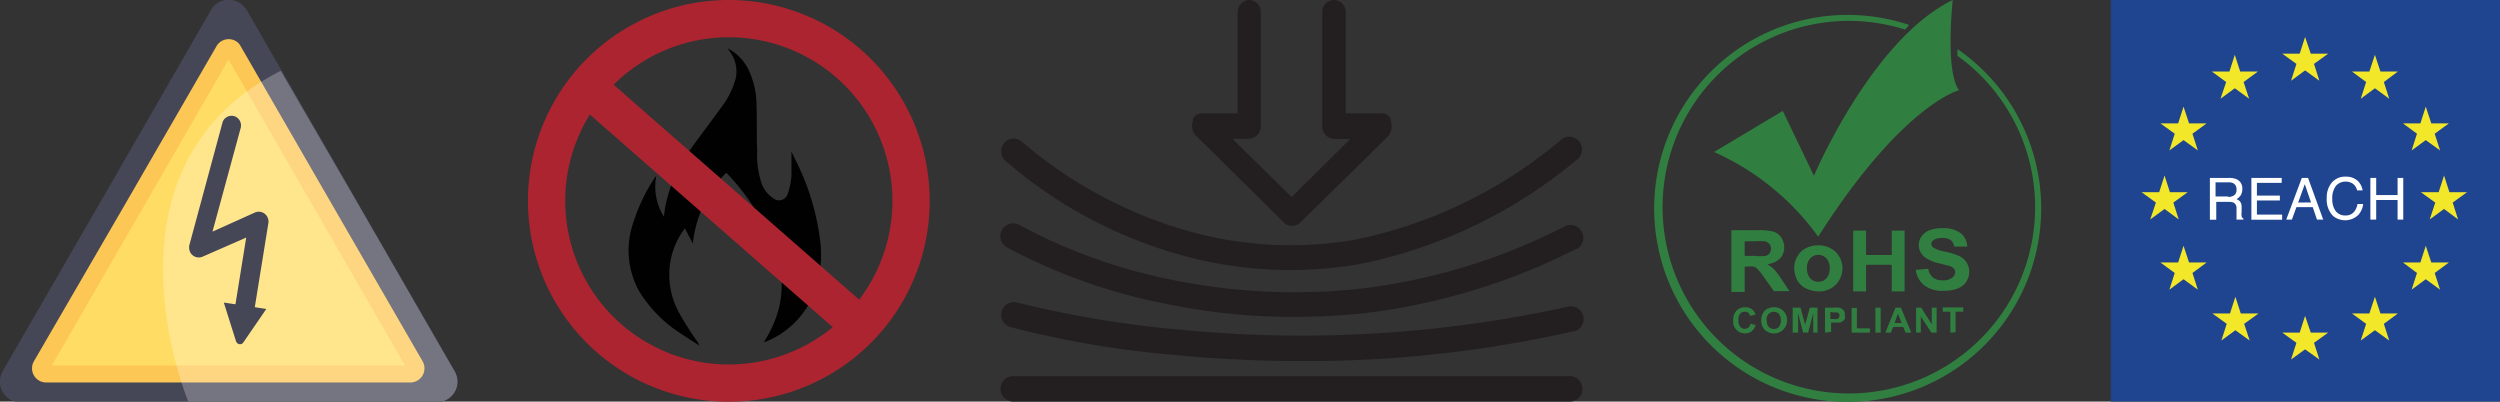 <svg xmlns="http://www.w3.org/2000/svg" viewBox="0 0 176.48 28.35"><rect x="0" y="0" width="176.48" height="28.35" fill="#333333" stroke="none"/><defs><style>.cls-1{fill:#464756;}.cls-2{fill:#fdc756;}.cls-3{fill:#ffdd65;}.cls-4{opacity:0.25;}.cls-5{fill:#fff;}.cls-6{fill:#231f20;}.cls-7{fill:#010101;}.cls-8{fill:#ac2430;}.cls-9{fill:#1f4590;}.cls-10{fill:#f3e72a;}.cls-11{isolation:isolate;}.cls-12{fill:#307f40;}</style></defs><title>Asset 2</title><g id="Layer_2" data-name="Layer 2"><g id="Layer_1-2" data-name="Layer 1"><path class="cls-1" d="M14.89.72a1.44,1.44,0,0,1,2-.53,1.58,1.58,0,0,1,.53.53l7.35,12.74L32.09,26.2a1.44,1.44,0,0,1-.53,2,1.52,1.52,0,0,1-.72.19H1.43A1.43,1.43,0,0,1,0,26.92a1.49,1.49,0,0,1,.19-.72L7.55,13.46Z"/><path class="cls-2" d="M15.3,3.23a1,1,0,0,1,1.31-.35.87.87,0,0,1,.36.35L23.4,14.37,29.83,25.5A1,1,0,0,1,29,27H3.26a1,1,0,0,1-1-1,1,1,0,0,1,.13-.49L8.86,14.37Z"/><polygon class="cls-3" points="16.13 4.21 22.37 15.01 28.59 25.8 16.13 25.8 3.66 25.8 9.9 15.01 16.13 4.21"/><g class="cls-4"><path class="cls-5" d="M24.73,13.46,32.09,26.2a1.44,1.44,0,0,1-.53,2,1.52,1.52,0,0,1-.72.19H13.31S6.35,11.83,19.82,5Z"/></g><path class="cls-1" d="M17.14,23.13a.18.18,0,0,1-.1,0,.68.68,0,0,1-.56-.77l.9-5.59L14.3,18.12a.68.68,0,0,1-.89-.35.83.83,0,0,1-.05-.44L15.72,8.6a.68.68,0,0,1,.88-.38A.7.7,0,0,1,17,9l-2,7.35L18,15a.68.68,0,0,1,.89.35.69.69,0,0,1,.06.37l-1.1,6.81A.67.67,0,0,1,17.14,23.13Z"/><path class="cls-1" d="M15.8,21.36l3,.45-1.62,2.36a.28.28,0,0,1-.41.07.33.33,0,0,1-.11-.15Z"/><path class="cls-6" d="M91.06,19.06a28.64,28.64,0,0,1-8.12-1.18,32,32,0,0,1-12-6.56.91.91,0,0,1,0-1.28.88.88,0,0,1,1.24,0h0a31,31,0,0,0,11.39,6.18,26.59,26.59,0,0,0,12.09.7A32.55,32.55,0,0,0,110.28,9.8a.9.9,0,0,1,1.13,1.39,34.39,34.39,0,0,1-15.54,7.47A29.83,29.83,0,0,1,91.06,19.06Z"/><path class="cls-6" d="M91.32,22.37a43.38,43.38,0,0,1-8.27-.78,40.29,40.29,0,0,1-12-4.14A.9.9,0,0,1,72,15.9h0a38.66,38.66,0,0,0,11.51,4,42.87,42.87,0,0,0,12.23.51A42.53,42.53,0,0,0,110.43,16a.9.9,0,0,1,.88,1.58.11.11,0,0,1-.06,0,44.74,44.74,0,0,1-15.39,4.58C94.35,22.29,92.83,22.37,91.32,22.37Z"/><path class="cls-6" d="M92,25.49c-3.35,0-6.34-.17-8.81-.41a69.39,69.39,0,0,1-11.9-2,.9.9,0,0,1,.49-1.73A74.56,74.56,0,0,0,83.4,23.28a87.54,87.54,0,0,0,27.24-1.62.9.9,0,1,1,.5,1.73.2.2,0,0,1-.1,0A85.21,85.21,0,0,1,92,25.49Z"/><path class="cls-6" d="M110.77,28.35H71.57a.9.9,0,0,1-.94-.86.89.89,0,0,1,.86-.94h39.28a.9.9,0,0,1,.08,1.8Z"/><path class="cls-6" d="M98.18,8.56l0-.13A.67.67,0,0,0,97.56,8H95V.93A.88.88,0,0,0,94.27,0a.85.85,0,0,0-.93.89v8a.89.89,0,0,0,.85.92h1.13l-4.14,4.1L87,9.8h1.13A.88.88,0,0,0,89,8.88v-8A.85.85,0,0,0,88.08,0a.89.89,0,0,0-.71.93V8H84.79a.64.64,0,0,0-.58.43l0,.13a1,1,0,0,0,.2,1l6.23,6.15a.78.78,0,0,0,.58.24h0a.85.85,0,0,0,.57-.24L98,9.61A1.08,1.08,0,0,0,98.18,8.56Z"/><path class="cls-7" d="M53.93,24.13A8.23,8.23,0,0,0,55,21.7a7.19,7.19,0,0,0-.17-3.82,16.31,16.31,0,0,0-3.5-5.63l-.07-.05a8.34,8.34,0,0,0-2.35,5l-.56-1.08a5.34,5.34,0,0,0-1,2.21,5.54,5.54,0,0,0,.59,3.75,21.09,21.09,0,0,0,1.26,2,.91.91,0,0,1,.16.31c-.44-.29-.88-.56-1.31-.85a9.3,9.3,0,0,1-2.94-3,5.92,5.92,0,0,1-.41-4.8,12.4,12.4,0,0,1,1.54-3.22s0-.05.08-.06a4,4,0,0,0,.55,2.84,7.93,7.93,0,0,1,.11-.79A10.15,10.15,0,0,1,48.7,10.6c.71-1,1.48-2,2.2-3a5.89,5.89,0,0,0,1-1.94,2.29,2.29,0,0,0-.37-2,1.88,1.88,0,0,0-.16-.25,3.33,3.33,0,0,1,1.44,1.46,5.69,5.69,0,0,1,.59,2.39c.05,1.11,0,2.22.05,3.33A6.53,6.53,0,0,0,53.78,13a2.13,2.13,0,0,0,.81,1,.64.64,0,0,0,1-.27,5.28,5.28,0,0,0,.28-1.31c0-.57,0-1.13,0-1.71.12.23.23.48.35.71a17.2,17.2,0,0,1,1.63,5.23,8,8,0,0,1-.28,3.79A6.14,6.14,0,0,1,54,24.14Z"/><path class="cls-8" d="M51.45,0A14.18,14.18,0,1,0,65.63,14.17h0A14.19,14.19,0,0,0,51.45,0Zm0,25.73A11.55,11.55,0,1,1,63,14.17h0A11.56,11.56,0,0,1,51.45,25.73Z"/><rect class="cls-8" x="49.81" y="1.43" width="2.69" height="26.4" transform="translate(6.45 43.48) rotate(-48.8)"/><rect class="cls-9" x="149" width="27.48" height="28.35"/><polygon class="cls-10" points="162.72 2.61 163.12 3.79 164.35 3.79 163.35 4.51 163.73 5.7 162.72 4.97 161.73 5.7 162.11 4.51 161.11 3.79 162.34 3.79 162.72 2.61"/><polygon class="cls-10" points="157.76 3.87 158.14 5.05 159.39 5.05 158.38 5.79 158.77 6.97 157.76 6.23 156.75 6.97 157.15 5.79 156.14 5.05 157.38 5.05 157.76 3.87"/><polygon class="cls-10" points="154.14 7.53 154.53 8.71 155.77 8.71 154.77 9.44 155.15 10.62 154.14 9.89 153.14 10.62 153.52 9.44 152.51 8.71 153.76 8.71 154.14 7.53"/><polygon class="cls-10" points="152.8 12.39 153.18 13.57 154.43 13.57 153.42 14.3 153.8 15.49 152.8 14.75 151.79 15.49 152.19 14.3 151.18 13.57 152.42 13.57 152.8 12.39"/><polygon class="cls-10" points="154.14 17.35 154.53 18.53 155.77 18.53 154.77 19.27 155.15 20.45 154.14 19.71 153.14 20.45 153.52 19.27 152.51 18.53 153.76 18.53 154.14 17.35"/><polygon class="cls-10" points="157.8 20.95 158.18 22.13 159.43 22.13 158.42 22.86 158.81 24.04 157.8 23.31 156.81 24.04 157.19 22.86 156.18 22.13 157.42 22.13 157.8 20.95"/><polygon class="cls-10" points="162.72 22.3 163.12 23.48 164.35 23.48 163.35 24.2 163.73 25.38 162.72 24.66 161.73 25.38 162.11 24.2 161.11 23.48 162.34 23.48 162.72 22.3"/><polygon class="cls-10" points="167.65 20.95 168.04 22.13 169.27 22.13 168.28 22.86 168.66 24.04 167.65 23.31 166.65 24.04 167.03 22.86 166.03 22.13 167.26 22.13 167.65 20.95"/><polygon class="cls-10" points="171.24 17.35 171.63 18.53 172.87 18.53 171.87 19.27 172.25 20.45 171.24 19.71 170.24 20.45 170.62 19.27 169.63 18.53 170.86 18.53 171.24 17.35"/><polygon class="cls-10" points="172.53 12.39 172.91 13.57 174.15 13.57 173.14 14.3 173.52 15.49 172.53 14.75 171.52 15.49 171.91 14.3 170.9 13.57 172.15 13.57 172.53 12.39"/><polygon class="cls-10" points="171.24 7.53 171.63 8.71 172.87 8.71 171.87 9.44 172.25 10.62 171.24 9.89 170.24 10.62 170.62 9.44 169.63 8.71 170.86 8.71 171.24 7.53"/><polygon class="cls-10" points="167.65 3.87 168.04 5.05 169.27 5.05 168.28 5.79 168.66 6.97 167.65 6.23 166.65 6.97 167.03 5.79 166.03 5.05 167.26 5.05 167.65 3.87"/><g class="cls-11"><path class="cls-5" d="M156,12.56h1.34a1.32,1.32,0,0,1,.54.09.7.7,0,0,1,.41.7.83.83,0,0,1-.11.43.9.9,0,0,1-.3.28.57.57,0,0,1,.26.18.61.61,0,0,1,.1.37V15a.73.73,0,0,0,0,.25.22.22,0,0,0,.13.18v.07h-.49a.24.24,0,0,1,0-.09s0-.12,0-.24l0-.48a.42.42,0,0,0-.21-.39.94.94,0,0,0-.34-.05h-.88v1.26H156V12.56Zm1.29,1.34a.69.69,0,0,0,.43-.12.46.46,0,0,0,.16-.41.46.46,0,0,0-.22-.43.72.72,0,0,0-.32-.07h-.94v1h.89Z"/><path class="cls-5" d="M158.94,12.56h2.13v.35h-1.75v.9h1.62v.34h-1.62v1h1.78v.36h-2.17V12.56Z"/><path class="cls-5" d="M162.49,12.56h.44L164,15.5h-.44l-.3-.88h-1.15l-.32.88h-.4Zm.65,1.73L162.7,13l-.47,1.3Z"/><path class="cls-5" d="M166.44,12.77a1.17,1.17,0,0,1,.34.67h-.39a.8.8,0,0,0-.27-.45.87.87,0,0,0-.54-.17.88.88,0,0,0-.68.3,1.44,1.44,0,0,0-.26.94,1.41,1.41,0,0,0,.24.84.83.83,0,0,0,.7.31.74.74,0,0,0,.66-.34,1.18,1.18,0,0,0,.18-.47h.4a1.36,1.36,0,0,1-.34.77,1.34,1.34,0,0,1-1.79.07,1.64,1.64,0,0,1-.44-1.26,1.62,1.62,0,0,1,.34-1.07,1.22,1.22,0,0,1,1-.44A1.19,1.19,0,0,1,166.44,12.77Z"/><path class="cls-5" d="M167.33,12.56h.41v1.21h1.51V12.56h.4V15.5h-.4V14.12h-1.51V15.5h-.41Z"/></g><path class="cls-12" d="M122.22,20.54V16.25h1.94a3.77,3.77,0,0,1,1.06.11,1.09,1.09,0,0,1,.53.42,1.22,1.22,0,0,1,.2.67,1.1,1.1,0,0,1-.3.8,1.51,1.51,0,0,1-.9.4,2.4,2.4,0,0,1,.48.36,5.27,5.27,0,0,1,.53.7l.56.84h-1.1l-.66-.93a5.39,5.39,0,0,0-.49-.63.72.72,0,0,0-.27-.17,1.72,1.72,0,0,0-.45,0h-.19v1.79h-.94Zm.93-2.48h.68a3.53,3.53,0,0,0,.83,0,.46.46,0,0,0,.26-.19.64.64,0,0,0,.1-.33.49.49,0,0,0-.13-.34.65.65,0,0,0-.34-.17,4.78,4.78,0,0,0-.68,0h-.71v1.1Z"/><path class="cls-12" d="M126.66,18.89a1.46,1.46,0,0,1,.22-.78,1.37,1.37,0,0,1,.6-.59,1.89,1.89,0,0,1,.87-.2,1.75,1.75,0,0,1,1.23.46,1.65,1.65,0,0,1,0,2.33,1.66,1.66,0,0,1-1.21.46,2.12,2.12,0,0,1-.86-.2,1.37,1.37,0,0,1-.63-.58A1.87,1.87,0,0,1,126.66,18.89Zm.9.05a1,1,0,0,0,.23.71.76.76,0,0,0,.57.24.75.75,0,0,0,.57-.24,1,1,0,0,0,.23-.71.94.94,0,0,0-.23-.7.76.76,0,0,0-.57-.25.77.77,0,0,0-.57.25A.94.94,0,0,0,127.56,18.94Z"/><path class="cls-12" d="M130.82,20.57V16.28h.91V18h1.81V16.28h.91v4.29h-.91V18.69h-1.81v1.88Z"/><path class="cls-12" d="M135.24,19.05l.88-.08a1,1,0,0,0,.33.62,1.07,1.07,0,0,0,.67.2,1.05,1.05,0,0,0,.67-.17.5.5,0,0,0,.23-.41.35.35,0,0,0-.1-.26.66.66,0,0,0-.33-.18l-.72-.19a2.46,2.46,0,0,1-1-.43,1.07,1.07,0,0,1-.42-.86,1.06,1.06,0,0,1,.2-.61,1.2,1.2,0,0,1,.57-.43,2.43,2.43,0,0,1,.9-.14,2,2,0,0,1,1.29.35,1.28,1.28,0,0,1,.46.95l-.92,0a.73.73,0,0,0-.25-.47,1,1,0,0,0-.59-.14,1.15,1.15,0,0,0-.63.15.31.31,0,0,0-.14.27.3.3,0,0,0,.14.26,2.61,2.61,0,0,0,.84.29,4.31,4.31,0,0,1,1,.31,1.21,1.21,0,0,1,.69,1.13,1.28,1.28,0,0,1-.22.69,1.22,1.22,0,0,1-.61.47,2.85,2.85,0,0,1-1,.16,2.1,2.1,0,0,1-1.33-.38A1.64,1.64,0,0,1,135.24,19.05Z"/><path class="cls-12" d="M123.57,22.84l.36.11a.82.82,0,0,1-.27.43.83.83,0,0,1-1.31-.76,1,1,0,0,1,.22-.68.81.81,0,0,1,.62-.25.75.75,0,0,1,.54.19.69.69,0,0,1,.19.33l-.37.09a.54.54,0,0,0-.13-.22.3.3,0,0,0-.26-.07.42.42,0,0,0-.33.14.71.71,0,0,0-.11.45.65.65,0,0,0,.13.47.4.4,0,0,0,.32.14.39.39,0,0,0,.26-.09A.4.4,0,0,0,123.57,22.84Z"/><path class="cls-12" d="M124.33,22.62a1.17,1.17,0,0,1,.09-.45.85.85,0,0,1,.17-.25.65.65,0,0,1,.24-.15,1.1,1.1,0,0,1,.4-.08.89.89,0,0,1,.65.25.93.93,0,0,1-1.31,1.33A.88.88,0,0,1,124.33,22.62Zm.39,0a.65.65,0,0,0,.14.46.52.52,0,0,0,.72,0h0a.83.83,0,0,0,0-.92.52.52,0,0,0-.73,0,.59.59,0,0,0-.14.46Z"/><path class="cls-12" d="M126.55,23.48V21.72h.55l.33,1.2.33-1.2h.54v1.76H128V22.1l-.36,1.38h-.35l-.36-1.38v1.38Z"/><path class="cls-12" d="M128.83,23.48V21.72h.59a2.17,2.17,0,0,1,.44,0,.59.59,0,0,1,.27.17.44.44,0,0,1,.1.35.62.62,0,0,1,0,.27.52.52,0,0,1-.16.17.82.82,0,0,1-.19.09l-.38,0h-.24v.66Zm.38-1.46v.5h.2a1.32,1.32,0,0,0,.28,0,.34.34,0,0,0,.12-.09.27.27,0,0,0,0-.3.19.19,0,0,0-.14-.07,1.18,1.18,0,0,0-.27,0Z"/><path class="cls-12" d="M130.71,23.48V21.74h.37v1.44H132v.3Z"/><path class="cls-12" d="M132.39,23.48V21.72h.37v1.76Z"/><path class="cls-12" d="M134.92,23.48h-.4l-.16-.4h-.72l-.16.4h-.39l.72-1.76h.38Zm-.68-.68-.26-.66-.24.66Z"/><path class="cls-12" d="M135.26,23.48V21.72h.36l.75,1.18V21.72h.34v1.76h-.37l-.75-1.14v1.14Z"/><path class="cls-12" d="M137.68,23.48V22h-.54v-.3h1.45V22h-.54v1.46Z"/><path class="cls-12" d="M138.18,3.47c0,.13,0,.3,0,.47a13.15,13.15,0,1,1-3.69-1.85l.28-.33a13.66,13.66,0,1,0,3.42,1.71Z"/><path class="cls-12" d="M121,10.73l4.85-2.9,2.2,4.58s4.08-9.64,9.8-12.41c0,0-.56,5,.44,6.37,0,0-4,1-9.94,10.34A18.13,18.13,0,0,0,121,10.73Z"/></g></g></svg>